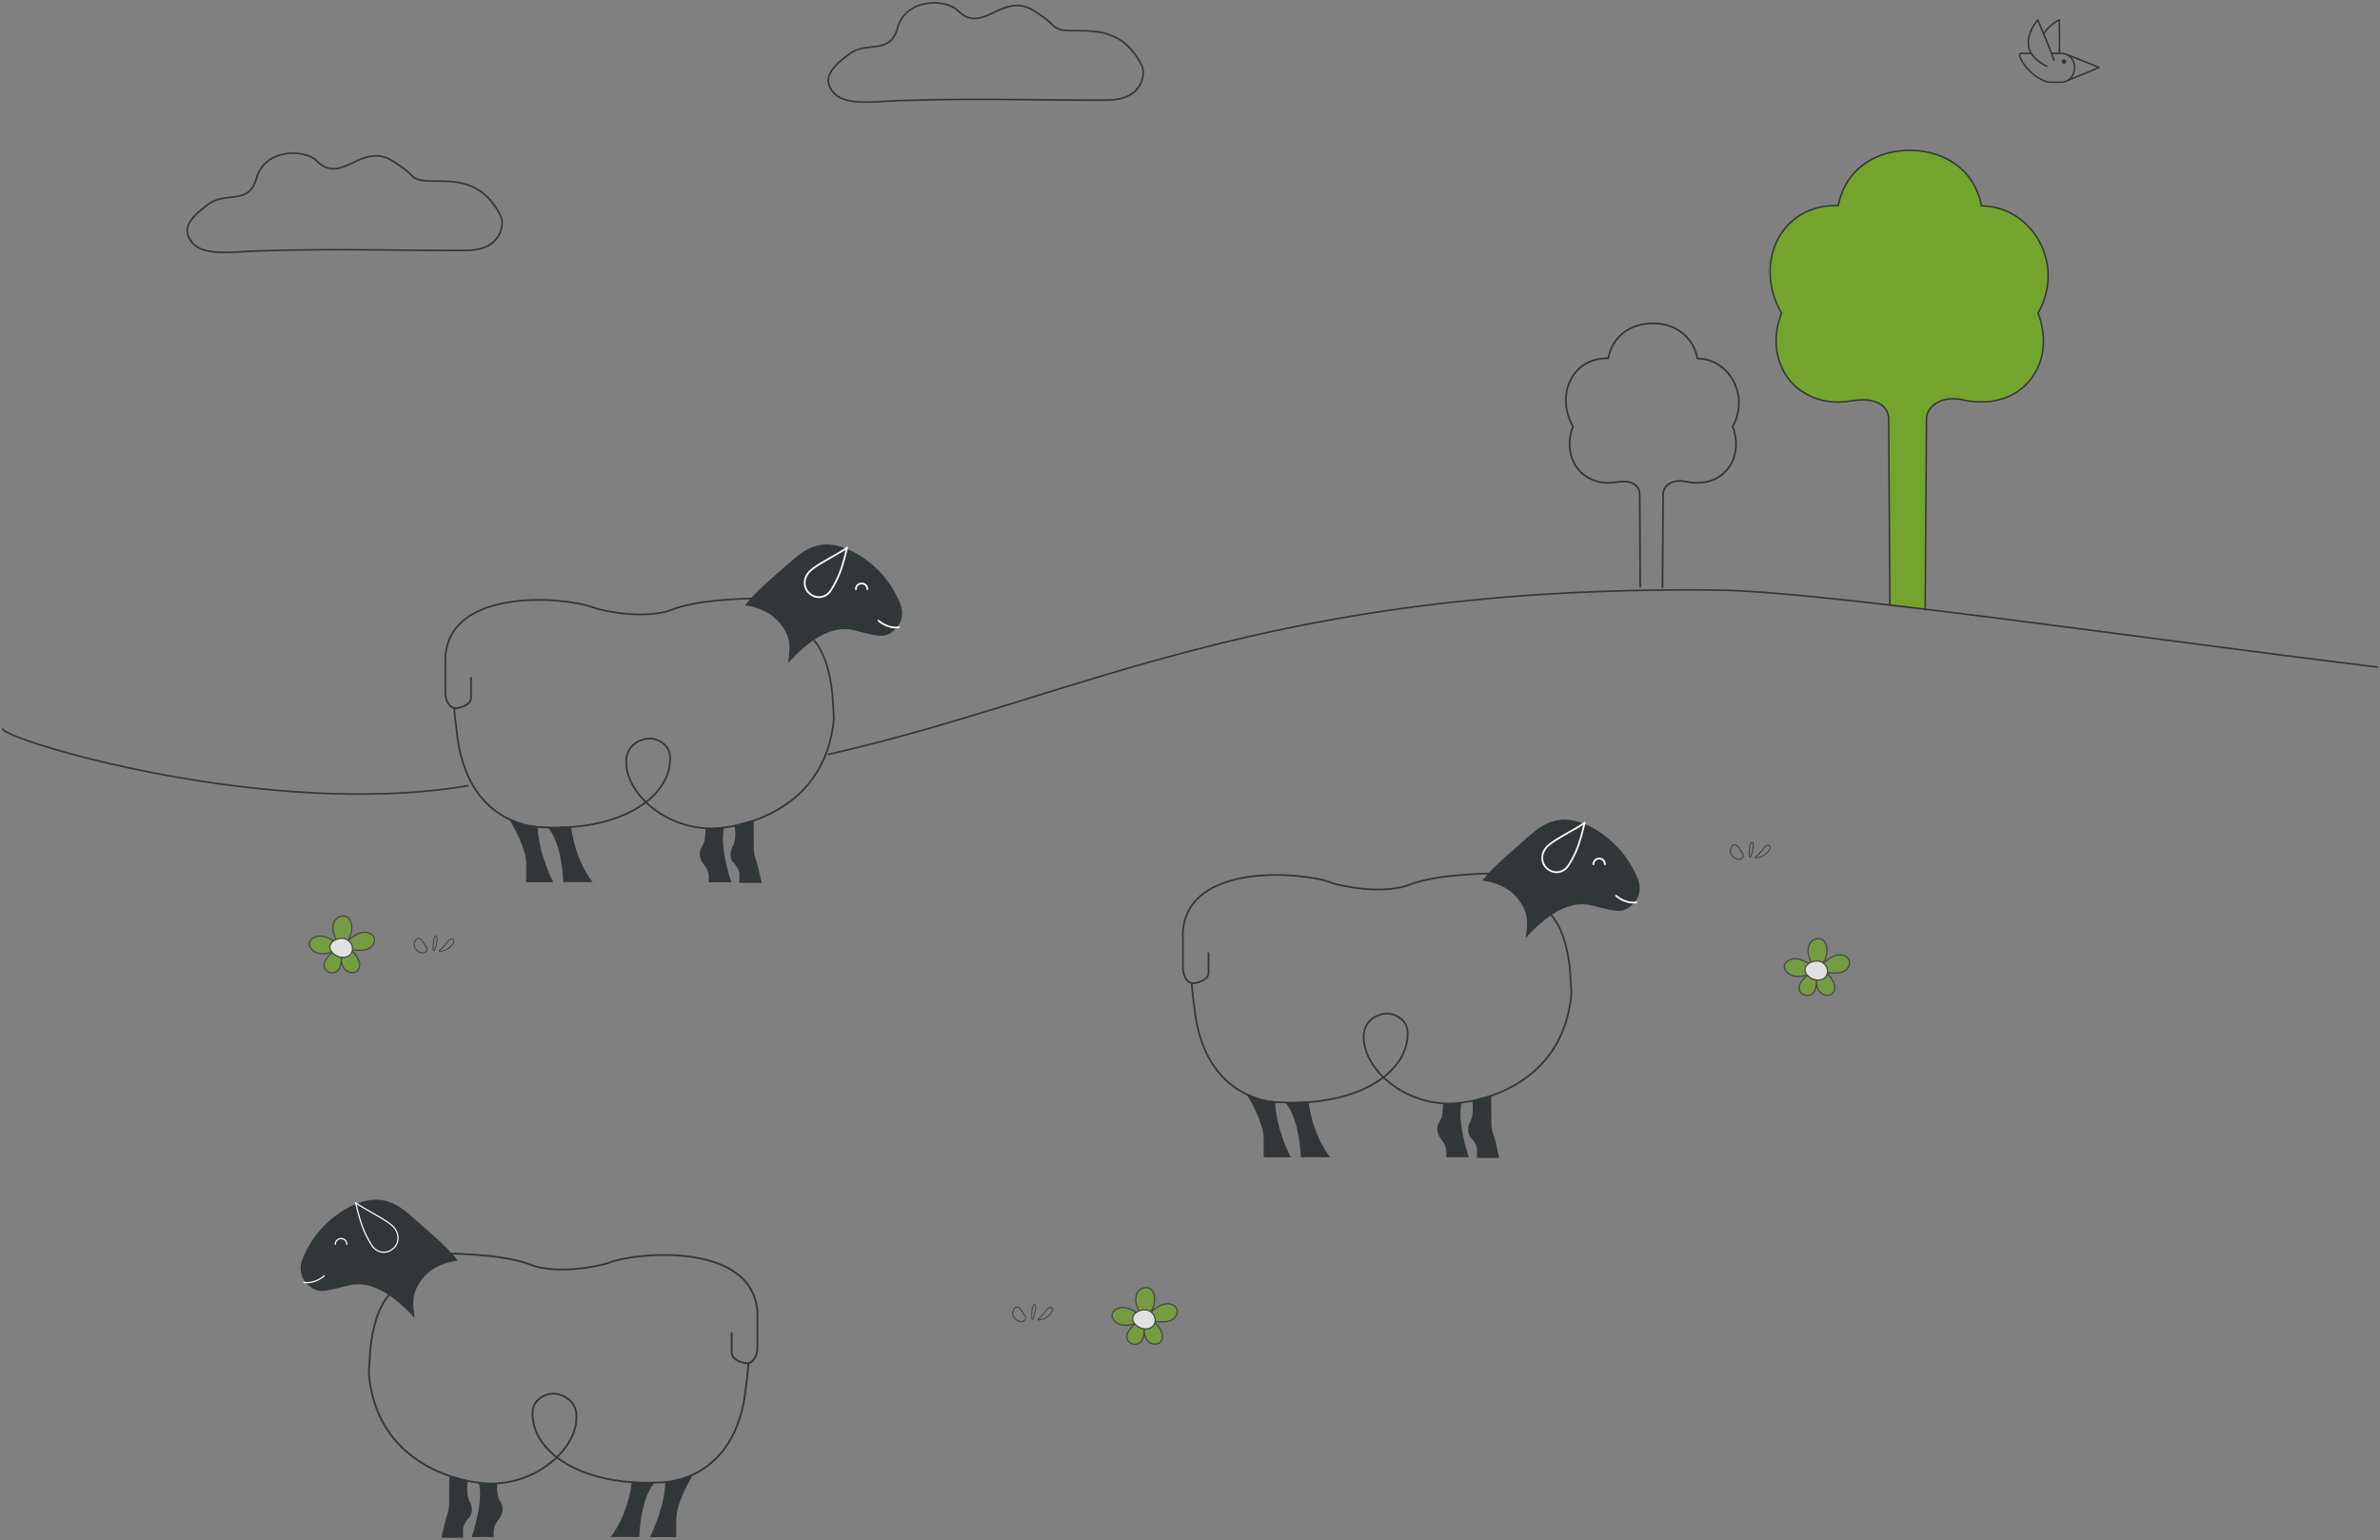 <svg width="839" height="543" viewBox="0 0 839 543" xmlns="http://www.w3.org/2000/svg">
    <rect x="0" y="0" width="839" height="543" fill="#808080" stroke="none"/>
    <g fill="none" fill-rule="evenodd">
        <path d="M164.216 88.286c13.232 0 13.453-9.813 12.396-11.942-9.27-18.84-26.201-9.218-31.2-14.199-2.575-2.575-3.346-2.937-6.34-4.98-11.472-7.92-18.43 8.535-27.368-.384-4.338-4.364-18.385-4.47-21.314 6.13-2.62 9.559-10.832 4.556-16.8 9.005-4.843 3.619-10.81 8.28-5.526 13.986 4.228 4.555 15.083 2.81 22.965 2.576 30.076-.937 43.155-.107 73.165-.17l.022-.022zM390.216 35.286c13.232 0 13.453-9.813 12.396-11.942-9.27-18.84-26.201-9.218-31.2-14.199-2.575-2.575-3.346-2.937-6.34-4.98-11.472-7.92-18.43 8.535-27.368-.384-4.338-4.364-18.385-4.47-21.314 6.13-2.62 9.559-10.832 4.556-16.8 9.005-4.843 3.619-10.81 8.28-5.526 13.986 4.228 4.555 15.083 2.81 22.965 2.576 30.076-.937 43.155-.107 73.165-.17l.022-.022z" stroke="#313738" stroke-width=".58" stroke-linecap="round" stroke-linejoin="round"/>
        <path d="m578.229 206.933-.218-32.733v-.067c0-2.31-1.672-3.689-3.736-4.155-2.52-.6-4.866.289-7.364.31-3.106 0-6.256-1.021-8.71-2.977-.783-.644-1.5-1.355-2.108-2.178-3.02-3.955-3.606-9.51-1.586-14.755-3.258-5.734-3.367-12.534-.173-17.6 2.693-4.29 7.32-6.6 12.599-6.422 1.455-7.49 7.385-12.267 15.684-12.356 8.363.089 14.315 4.889 15.77 12.422 4.866 0 9.363 2.6 12.143 7.022 3.215 5.156 3.28 11.512.26 16.934 2 5.244 1.456 10.8-1.585 14.755-3.215 4.223-8.559 5.956-14.663 4.711h-.087c-2.541-.622-4.909-.222-6.516 1.067-1.043.845-1.651 2.022-1.651 3.222v.067l-.218 32.8" stroke="#313738" stroke-width=".61" stroke-linecap="round" stroke-linejoin="round"/>
        <path d="m666.23 213.516-.44-65.606v-.089c0-3.632-2.69-5.825-5.997-6.534-4.034-.93-7.803.465-11.837.487-5.004 0-10.03-1.594-13.999-4.695a19.707 19.707 0 0 1-3.372-3.411c-4.85-6.246-5.798-14.995-2.558-23.28-5.246-9.058-5.4-19.778-.264-27.774 4.343-6.778 11.75-10.41 20.259-10.123C650.336 60.686 659.86 53.133 673.219 53c13.447.155 22.992 7.73 25.307 19.602 7.803.022 15.034 4.098 19.509 11.075 5.158 8.129 5.269 18.162.419 26.712 3.218 8.262 2.314 17.055-2.535 23.279-5.159 6.667-13.734 9.391-23.544 7.442-.066-.044-.088-.044-.154-.044-4.056-.975-7.892-.355-10.45 1.66-1.697 1.33-2.645 3.19-2.645 5.095v.089l-.462 67.09" stroke="#313738" stroke-width=".53" fill="#73A42D" fill-rule="nonzero" stroke-linecap="round" stroke-linejoin="round"/>
        <path d="M295.372 265.259c1.059-.221-4.257.95-3.243.708 88.854-19.991 153.354-59.575 313.017-57.916 36.816.375 149.295 16.983 232.854 27.155M1 257c-.088 3.687 92.601 32.087 164 20.043" stroke="#313738" stroke-width=".58" stroke-linecap="round" stroke-linejoin="round"/>
        <path d="M296.924 192.968c-6.291-2.143-11.589-.75-17.394 4.396-5.121 4.551-13.333 11.289-16.887 16.105 4.57.618 9.382 2.496 12.538 6.583 3.93 5.014 3.267 8.46 2.671 13.696 7.02-7.71 14.9-13.431 23.111-11.531 2.472.574 4.922 1.303 7.439 1.723 2.56.42 4.922.574 7.836-2.806 1.722-1.79 2.053-4.926 1.545-6.87a15.402 15.402 0 0 0-.64-1.856c-2.804-6.737-7.329-12.04-13.333-16.104-1.346-.928-4.348-2.563-6.842-3.336h-.044z" fill="#313738" fill-rule="nonzero"/>
        <path d="M164.02 271.28c-1.457-3.843-2.54-8.416-3.047-13.85-.088-.641-.552-3.69-.839-7.732M285.423 224.249c5.165 4.352 7.196 13.078 7.99 20.147l.509 7.93v1.48c-2.23 22.798-17.792 32.01-28.541 35.655-5.916 2.01-10.397 2.342-10.397 2.342-18.829 2.607-35.847-12.393-34.103-24.852.684-4.882 6.622-7.93 11.08-5.92 2.296 1.038 4.062 2.893 4.238 5.5.95 13.873-16.533 26.62-44.787 25.162 0 0-19.424.64-27.393-20.412" stroke="#313738" stroke-width=".61" stroke-linecap="round" stroke-linejoin="round"/>
        <path d="M266.926 211.017s-3.775-.045-9.271.33l-5.364.443c-5.496.552-11.61 1.59-15.96 3.402-1.765.707-10.528 3.115-25.317-.398-.75-.177-1.501-.442-2.23-.707-9.447-3.556-50.15-7.201-51.784 17.496v12.747c0 1.37.331 2.739 1.104 3.843.618.906 1.545 1.68 2.87 1.525.97-.11 5.076-.972 5.076-3.756v-6.892" stroke="#313738" stroke-width=".61" stroke-linecap="round" stroke-linejoin="round"/>
        <path d="M298.623 193.1c-2.87 2.166-10.463 5.744-13.045 8.219-2.517 2.43-2.45 5.81-.375 7.798 2.207 2.098 5.739 2.01 7.703-.972 3.51-5.413 4.503-10.295 5.717-15.044" stroke="#FFF" stroke-width=".61" stroke-linecap="round" stroke-linejoin="round"/>
        <path d="M309.682 218.837s3.2 2.96 7.218 2.341M301.713 207.747c0-1.127.905-2.032 2.031-2.032 1.126 0 2.031.905 2.031 2.032" stroke="#FFF" stroke-width=".61" stroke-linecap="round"/>
        <path d="M180 289.108s5.806 9.322 5.806 15.486v6.163h8.74s-5.054-9.919-5.297-19.13c-3.51-.575-5.032-.177-9.226-2.52H180zM193.796 292.134s4.305 4.44 5.055 18.6h9.47s-5.783-7.134-7.262-19.086l-3.576.155-3.687.31v.021zM254.984 291.847c-1.81 6.473 2.406 18.91 2.406 18.91h-7.262c.375-4.065-1.236-5.17-2.208-6.782-1.103-1.723-1.346-3.711 0-5.655 1.192-1.635 1.104-6.208 1.104-6.208M259.288 291.162s.95 4.617-.993 7.997c-.53 1.083-.839 3.623.618 4.949.971 1.082 2.053 2.54 2.053 4.352V311h7.13s-.927-4.794-2.01-8.063a12.867 12.867 0 0 1-.661-3.999l-.044-9.455-6.093 1.657v.022z" stroke="#313738" stroke-width=".61" fill="#313738" fill-rule="nonzero"/>
        <g>
            <path d="M556.92 289.968c-6.291-2.143-11.59-.75-17.396 4.396-5.121 4.551-13.334 11.289-16.888 16.105 4.57.618 9.382 2.496 12.54 6.583 3.929 5.014 3.267 8.46 2.67 13.696 7.02-7.71 14.902-13.431 23.115-11.531 2.472.574 4.923 1.303 7.44 1.723 2.56.42 4.922.574 7.837-2.806 1.721-1.79 2.053-4.926 1.545-6.87a15.4 15.4 0 0 0-.64-1.856c-2.804-6.737-7.33-12.04-13.335-16.104-1.346-.928-4.349-2.563-6.843-3.336h-.044z" fill="#313738" fill-rule="nonzero"/>
            <path d="M545.419 321.249c5.166 4.352 7.197 13.078 7.991 20.147l.508 7.93v1.48c-2.23 22.798-17.793 32.01-28.545 35.655-5.916 2.01-10.398 2.342-10.398 2.342-18.83 2.607-35.852-12.393-34.108-24.852.685-4.882 6.623-7.93 11.083-5.92 2.296 1.038 4.062 2.893 4.238 5.5.95 13.873-16.535 26.62-44.793 25.162 0 0-27.176.905-30.443-34.263-.089-.641-.552-3.69-.84-7.732" stroke="#313738" stroke-width=".61" stroke-linecap="round" stroke-linejoin="round"/>
            <path d="M526.94 307.994s-3.774-.044-9.271.332l-5.365.442c-5.497.552-11.612 1.59-15.961 3.402-1.766.707-10.53 3.114-25.322-.398-.75-.177-1.501-.442-2.23-.707-9.448-3.557-50.157-7.202-51.791 17.496v12.747c0 1.37.331 2.739 1.104 3.843.618.906 1.545 1.68 2.87 1.525.971-.11 5.077-.972 5.077-3.756v-6.892" stroke="#313738" stroke-width=".61" stroke-linecap="round" stroke-linejoin="round"/>
            <path d="M558.643 290.079c-2.87 2.165-10.465 5.743-13.048 8.218-2.516 2.43-2.45 5.81-.375 7.798 2.208 2.098 5.74 2.01 7.705-.972 3.51-5.413 4.503-10.295 5.718-15.044" stroke="#FFF" stroke-width=".61" stroke-linecap="round" stroke-linejoin="round"/>
            <path d="M569.68 315.837s3.202 2.96 7.22 2.341M561.711 304.747c0-1.127.905-2.032 2.031-2.032 1.126 0 2.031.905 2.031 2.032" stroke="#FFF" stroke-width=".61" stroke-linecap="round"/>
            <path d="M439.982 386.108s5.806 9.322 5.806 15.486v6.163h8.742s-5.056-9.919-5.298-19.13c-3.51-.575-5.034-.177-9.228-2.52h-.022zM453.78 389.134s4.304 4.44 5.055 18.6h9.47s-5.783-7.134-7.262-19.086l-3.577.155-3.687.31v.021zM514.975 388.825c-1.81 6.473 2.407 18.91 2.407 18.91h-7.263c.375-4.065-1.237-5.17-2.208-6.782-1.104-1.723-1.347-3.711 0-5.655 1.192-1.635 1.104-6.208 1.104-6.208M519.302 388.162s.95 4.617-.993 7.997c-.53 1.083-.839 3.623.618 4.949.971 1.082 2.053 2.54 2.053 4.352V408h7.13s-.926-4.794-2.008-8.063a12.866 12.866 0 0 1-.662-3.999l-.045-9.455-6.093 1.657v.022z" stroke="#313738" stroke-width=".61" fill="#313738" fill-rule="nonzero"/>
        </g>
        <g>
            <path d="M127.08 423.968c6.291-2.143 11.59-.75 17.396 4.396 5.121 4.551 13.334 11.289 16.888 16.105-4.57.618-9.382 2.496-12.54 6.583-3.929 5.014-3.267 8.46-2.67 13.696-7.02-7.71-14.902-13.431-23.115-11.531-2.472.574-4.923 1.303-7.44 1.723-2.56.42-4.922.574-7.837-2.806-1.721-1.79-2.053-4.926-1.545-6.87a15.4 15.4 0 0 1 .64-1.856c2.804-6.737 7.33-12.04 13.335-16.104 1.346-.928 4.349-2.563 6.843-3.336h.044z" fill="#313738" fill-rule="nonzero"/>
            <path d="M138.56 455.249c-5.167 4.352-7.198 13.078-7.993 20.147l-.507 7.93v1.48c2.23 22.798 17.793 32.01 28.545 35.655 5.916 2.01 10.398 2.342 10.398 2.342 18.83 2.607 35.852-12.393 34.108-24.852-.685-4.882-6.623-7.93-11.083-5.92-2.296 1.038-4.062 2.893-4.238 5.5-.95 13.873 16.535 26.62 44.793 25.162 0 0 27.176.905 30.443-34.263.089-.641.552-3.69.84-7.732" stroke="#313738" stroke-width=".64" stroke-linecap="round" stroke-linejoin="round"/>
            <path d="M157.06 441.994s3.774-.044 9.271.332l5.365.442c5.497.552 11.612 1.59 15.961 3.402 1.766.707 10.53 3.114 25.322-.398.75-.177 1.501-.442 2.23-.707 9.448-3.557 50.157-7.202 51.791 17.496v12.747c0 1.37-.331 2.739-1.104 3.843-.618.906-1.545 1.68-2.87 1.525-.971-.11-5.077-.972-5.077-3.756v-6.892" stroke="#313738" stroke-width=".64" stroke-linecap="round" stroke-linejoin="round"/>
            <path d="M125.357 424.079c2.87 2.165 10.465 5.743 13.048 8.218 2.516 2.43 2.45 5.81.375 7.798-2.208 2.098-5.74 2.01-7.705-.972-3.51-5.413-4.503-10.295-5.718-15.044" stroke="#FFF" stroke-width=".42" stroke-linecap="round" stroke-linejoin="round"/>
            <path d="M114.32 449.837s-3.202 2.96-7.22 2.341M122.267 438.747a2.026 2.026 0 0 0-2.031-2.032 2.026 2.026 0 0 0-2.031 2.032" stroke="#FFF" stroke-width=".42" stroke-linecap="round"/>
            <path d="M243.996 520.108s-5.806 9.322-5.806 15.486v6.163h-8.742s5.055-9.919 5.298-19.13c3.51-.575 5.034-.177 9.228-2.52h.022zM230.199 523.134s-4.305 4.44-5.056 18.6h-9.47s5.783-7.134 7.262-19.086l3.577.155 3.687.31v.021zM169.003 522.825c1.81 6.473-2.407 18.91-2.407 18.91h7.263c-.375-4.065 1.237-5.17 2.208-6.782 1.104-1.723 1.347-3.711 0-5.655-1.192-1.635-1.104-6.208-1.104-6.208M164.698 522.162s-.95 4.617.993 7.997c.53 1.083.839 3.623-.618 4.949-.971 1.082-2.053 2.54-2.053 4.352V542h-7.13s.926-4.794 2.008-8.063c.42-1.281.662-2.629.662-3.999l.045-9.455 6.093 1.657v.022z" stroke="#313738" stroke-width=".42" fill="#313738" fill-rule="nonzero"/>
        </g>
        <g opacity=".76" fill-rule="nonzero" stroke="#313738" stroke-linecap="round" stroke-linejoin="round" stroke-width=".43">
            <path d="M400.403 458.833c-.154-1.37.154-2.844 1.165-3.84.988-.997 2.768-1.35 3.954-.56.857.58 1.253 1.577 1.407 2.573.351 2.284-.396 4.713-2.022 6.436a17.473 17.473 0 0 1 2.44-2.076c1.164-.83 2.482-1.557 3.932-1.66 1.45-.105 3.054.601 3.56 1.888.549 1.391-.374 3.01-1.714 3.779-1.362.747-3.01.81-4.592.664-.99-.083-1.978-.27-2.835-.768 1.363.706 2.373 1.91 3.142 3.176.462.768.857 1.599.945 2.47.088.873-.176 1.828-.879 2.43-1.01.872-2.68.726-3.757-.083-1.077-.81-1.604-2.097-1.758-3.363a7.188 7.188 0 0 1 .286-3.135l-.396 3.218c-.131 1.141-.33 2.346-1.142 3.176-.725.747-1.934 1.038-2.966.706-1.011-.312-1.802-1.225-1.934-2.242-.132-1.184.55-2.305 1.34-3.218a13.076 13.076 0 0 1 2.835-2.47 8.516 8.516 0 0 1-3.516 1.286c-1.098.146-2.241.063-3.274-.332-1.032-.394-1.933-1.12-2.373-2.076-.175-.373-.285-.789-.241-1.204.066-.498.33-.934.68-1.308a3.95 3.95 0 0 1 2.044-1.142c1.472-.332 2.988.125 4.35.748.99.457 1.824 1.017 2.66 1.702.197-.643-.374-1.557-.616-2.138-.33-.851-.637-1.744-.725-2.657v.02z" fill="#73A42D"/>
            <path d="M406.006 467.947c-1.253.893-3.164.768-4.548-.02-1.516-.852-2.79-2.471-1.846-4.132.923-1.64 3.647-2.408 5.383-1.64 1.802.789 2.769 2.948 1.956 4.671a2.72 2.72 0 0 1-.945 1.121h0z" fill="#FFF"/>
        </g>
        <g opacity=".76" fill-rule="nonzero" stroke="#313738" stroke-linecap="round" stroke-linejoin="round" stroke-width=".43">
            <path d="M637.403 335.833c-.154-1.37.154-2.844 1.165-3.84.988-.997 2.768-1.35 3.954-.56.857.58 1.253 1.577 1.407 2.573.351 2.284-.396 4.713-2.022 6.436a17.473 17.473 0 0 1 2.44-2.076c1.164-.83 2.482-1.557 3.932-1.66 1.45-.105 3.054.601 3.56 1.888.549 1.391-.374 3.01-1.714 3.779-1.362.747-3.01.81-4.592.664-.99-.083-1.978-.27-2.835-.768 1.363.706 2.373 1.91 3.142 3.176.462.768.857 1.599.945 2.47.088.873-.176 1.828-.879 2.43-1.01.872-2.68.726-3.757-.083-1.077-.81-1.604-2.097-1.758-3.363a7.188 7.188 0 0 1 .286-3.135l-.396 3.218c-.131 1.141-.33 2.346-1.142 3.176-.725.747-1.934 1.038-2.966.706-1.011-.312-1.802-1.225-1.934-2.242-.132-1.184.55-2.305 1.34-3.218a13.076 13.076 0 0 1 2.835-2.47 8.516 8.516 0 0 1-3.516 1.286c-1.098.146-2.241.063-3.274-.332-1.032-.394-1.933-1.12-2.373-2.076-.175-.373-.285-.789-.241-1.204.066-.498.33-.934.68-1.308a3.95 3.95 0 0 1 2.044-1.142c1.472-.332 2.988.125 4.35.748.99.457 1.824 1.017 2.66 1.702.197-.643-.374-1.557-.616-2.138-.33-.851-.637-1.744-.725-2.657v.02z" fill="#73A42D"/>
            <path d="M643.028 344.947c-1.253.893-3.164.768-4.548-.02-1.516-.852-2.79-2.471-1.846-4.132.923-1.64 3.647-2.408 5.383-1.64 1.802.789 2.769 2.948 1.956 4.671a2.72 2.72 0 0 1-.945 1.121z" fill="#FFF"/>
        </g>
        <g opacity=".76" fill-rule="nonzero" stroke="#313738" stroke-linecap="round" stroke-linejoin="round" stroke-width=".43">
            <path d="M117.403 327.833c-.154-1.37.154-2.844 1.165-3.84.988-.997 2.768-1.35 3.954-.56.857.58 1.253 1.577 1.407 2.573.351 2.284-.396 4.713-2.022 6.436a17.473 17.473 0 0 1 2.44-2.076c1.164-.83 2.482-1.557 3.932-1.66 1.45-.105 3.054.601 3.56 1.888.549 1.391-.374 3.01-1.714 3.779-1.362.747-3.01.81-4.592.664-.99-.083-1.978-.27-2.835-.768 1.363.706 2.373 1.91 3.142 3.176.462.768.857 1.599.945 2.47.088.873-.176 1.828-.879 2.43-1.01.872-2.68.726-3.757-.083-1.077-.81-1.604-2.097-1.758-3.363a7.188 7.188 0 0 1 .286-3.135l-.396 3.218c-.131 1.141-.33 2.346-1.142 3.176-.725.747-1.934 1.038-2.966.706-1.011-.312-1.802-1.225-1.934-2.242-.132-1.184.55-2.305 1.34-3.218a13.076 13.076 0 0 1 2.835-2.47 8.516 8.516 0 0 1-3.516 1.286c-1.098.146-2.241.063-3.274-.332-1.032-.394-1.933-1.12-2.373-2.076-.175-.373-.285-.789-.241-1.204.066-.498.33-.934.68-1.308a3.95 3.95 0 0 1 2.044-1.142c1.472-.332 2.988.125 4.35.748.99.457 1.824 1.017 2.66 1.702.197-.643-.374-1.557-.616-2.138-.33-.851-.637-1.744-.725-2.657v.02z" fill="#73A42D"/>
            <path d="M123.028 336.947c-1.253.893-3.164.768-4.548-.02-1.516-.852-2.79-2.471-1.846-4.132.923-1.64 3.647-2.408 5.383-1.64 1.802.789 2.769 2.948 1.956 4.671a2.72 2.72 0 0 1-.945 1.121z" fill="#FFF"/>
        </g>
        <g stroke="#313738" stroke-linecap="round" stroke-linejoin="round" stroke-width=".28">
            <path d="M361.3 463.95c-.13-.213-.262-.447-.394-.64-.044-.063-.373-.512-.373-.512a2.312 2.312 0 0 1-.175-.32 3.612 3.612 0 0 0-.636-.875c-.088-.085-.175-.17-.263-.234-.066-.064-.439-.427-.285-.257-.329-.384-.943-.298-1.294 0-.855.726-1.184 1.964-.548 3.095.592 1.067 1.535 1.771 2.807 1.793 1.052.021 1.754-1.174 1.206-2.05h-.044z"/>
            <path d="M360.884 463.268v.043s.022 0 0-.043zM364.896 460.13c-.087-.149-.306-.17-.438-.063-.57.597-.57 1.238-.658 2.006-.11.982-.153 1.92-.066 2.902.022.278.373.32.483.064.35-.917.592-1.835.745-2.817.132-.768.307-1.387-.087-2.113l.021.022zM370.795 461.24c-.702-.896-1.82.577-2.193 1.089-.767 1.024-1.688 1.985-2.697 2.753-.153.107-.022.406.154.384 1.184-.128 2.28-.49 3.223-1.216.701-.555 2.28-2.006 1.513-3.01z"/>
        </g>
        <g stroke="#313738" stroke-linecap="round" stroke-linejoin="round" stroke-width=".28">
            <path d="M150.294 333.95c-.131-.213-.263-.447-.394-.64a59.848 59.848 0 0 0-.372-.512c-.066-.106-.132-.213-.175-.32a3.612 3.612 0 0 0-.635-.875c-.088-.085-.175-.17-.263-.234-.066-.064-.438-.427-.285-.257-.328-.384-.94-.298-1.291 0-.854.726-1.182 1.964-.547 3.095.59 1.067 1.532 1.771 2.802 1.793 1.05.021 1.751-1.174 1.204-2.05h-.044z"/>
            <path d="M149.878 333.268v.043s.022 0 0-.043zM153.884 330.13c-.087-.149-.306-.17-.438-.063-.569.597-.569 1.238-.656 2.006-.11.982-.154 1.92-.066 2.902.022.278.372.32.482.064.35-.917.59-1.835.744-2.817.131-.768.306-1.387-.088-2.113l.022.022zM159.795 331.24c-.7-.896-1.817.577-2.19 1.089-.766 1.024-1.685 1.985-2.692 2.753-.153.107-.022.406.153.384 1.182-.128 2.277-.49 3.218-1.216.7-.555 2.277-2.006 1.51-3.01h0z"/>
        </g>
        <g stroke="#313738" stroke-linecap="round" stroke-linejoin="round" stroke-width=".28">
            <path d="M614.294 300.95c-.131-.213-.263-.447-.394-.64a59.848 59.848 0 0 0-.372-.512c-.066-.106-.132-.213-.175-.32a3.612 3.612 0 0 0-.635-.875c-.088-.085-.175-.17-.263-.234-.066-.064-.438-.427-.285-.257-.328-.384-.94-.298-1.291 0-.854.726-1.182 1.964-.547 3.095.59 1.067 1.532 1.771 2.802 1.793 1.05.021 1.751-1.174 1.204-2.05h-.044z"/>
            <path d="M613.878 300.268v.043s.022 0 0-.043zM617.884 297.13c-.087-.149-.306-.17-.438-.063-.569.597-.569 1.238-.656 2.006-.11.982-.154 1.92-.066 2.902.022.278.372.32.482.064.35-.917.59-1.835.744-2.817.131-.768.306-1.387-.088-2.113l.022.022zM623.795 298.24c-.7-.896-1.817.577-2.19 1.089-.766 1.024-1.685 1.985-2.692 2.753-.153.107-.022.406.153.384 1.182-.128 2.277-.49 3.218-1.216.7-.555 2.277-2.006 1.51-3.01z"/>
        </g>
        <g>
            <path stroke="#313738" stroke-width=".53" stroke-linecap="round" stroke-linejoin="round" d="M728.795 19.307v-.023L740 23.796l-11.075 4.556M726.02 18.815c.022-2.434.044-6.254-.064-11.815 0 0-3.641 1.72-5.505 4.98"/>
            <path d="M716.051 18.815h-3.446c-2.73 0 4.313 10.185 10.512 10.185h3.337c.954 0 1.777-.246 2.45-.625 3.185-1.877 3.272-7.349-.13-9.046-.65-.335-1.41-.514-2.32-.514h-3.294" stroke="#313738" stroke-width=".53" stroke-linecap="round" stroke-linejoin="round"/>
            <path d="M724.049 21.16s-.239-.737-.867-2.367a264.523 264.523 0 0 0-2.753-6.835c-.607-1.451-1.3-3.082-2.08-4.936 0 0-4.877 5.428-2.796 10.743.13.358.303.693.498 1.006 1.756 2.925 5.505 4.6 5.505 4.6" stroke="#313738" stroke-width=".53" stroke-linecap="round" stroke-linejoin="round"/>
            <path d="M727.603 20.892a.79.79 0 0 1 .78.804.79.79 0 0 1-.78.805.79.79 0 0 1-.78-.805.79.79 0 0 1 .78-.804z" fill="#313738" fill-rule="nonzero"/>
        </g>
    </g>
</svg>
